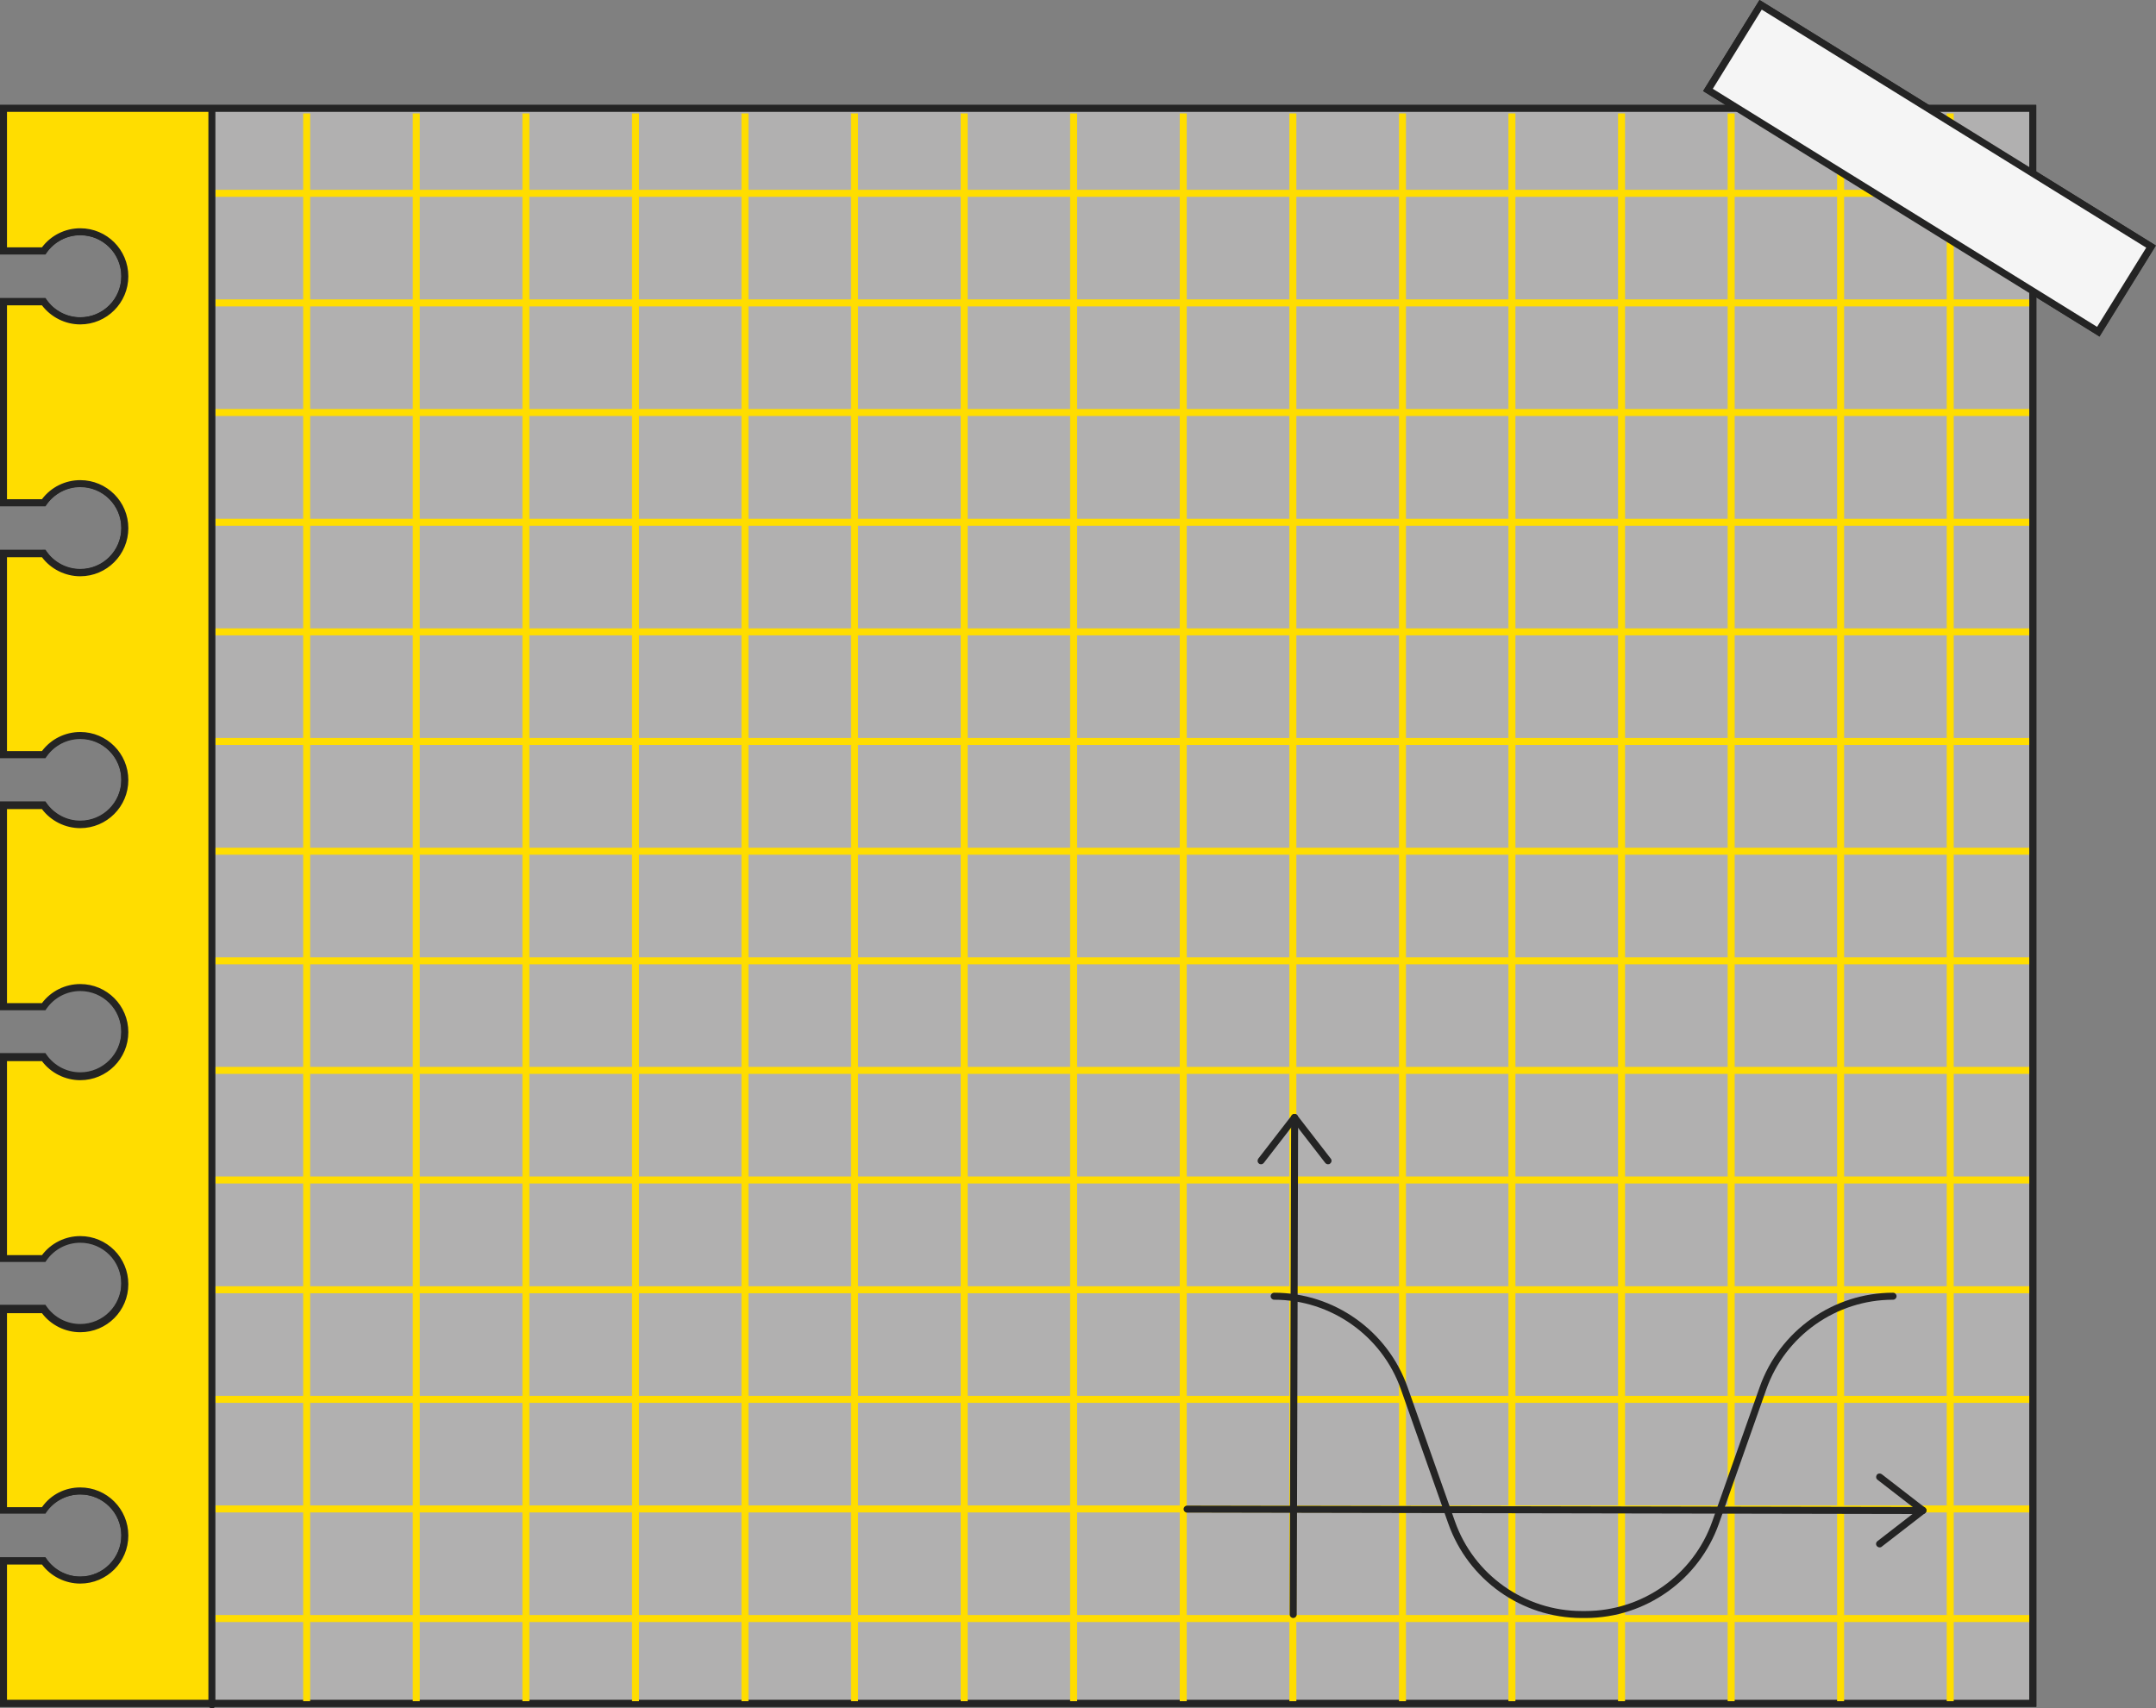 <?xml version="1.0" encoding="UTF-8" standalone="no"?><svg xmlns="http://www.w3.org/2000/svg" xmlns:xlink="http://www.w3.org/1999/xlink" fill="#000000" height="977.3" preserveAspectRatio="xMidYMid meet" version="1" viewBox="0.0 0.0 1233.2 977.3" width="1233.2" zoomAndPan="magnify"><rect x="0.0" y="0.0" width="1233.2" height="977.3" fill="#808080" stroke="none"/><g id="change1_1"><path d="M1164.7,98.1V60h-61.5L1008.1,1l-1.7-1l-32.3,52.1l12.8,7.9H0v85.5h26l0.6-0.9c4.4-6.3,11.6-10.1,19.3-10.1 c12.9,0,23.5,10.5,23.5,23.5c0,13-10.5,23.5-23.5,23.5c-7.7,0-14.9-3.8-19.3-10.1l-0.6-0.9H0v119h26l0.6-0.9 c4.4-6.3,11.6-10.1,19.3-10.1c12.9,0,23.5,10.5,23.5,23.5s-10.5,23.5-23.5,23.5c-7.7,0-14.9-3.8-19.3-10.1l-0.6-0.9H0v119h26 l0.6-0.9c4.4-6.3,11.6-10.1,19.3-10.1c12.9,0,23.5,10.5,23.5,23.5s-10.5,23.5-23.5,23.5c-7.7,0-14.9-3.8-19.3-10.1l-0.6-0.9H0v119 h26l0.6-0.9c4.4-6.3,11.6-10.1,19.3-10.1c12.9,0,23.5,10.5,23.5,23.5c0,12.9-10.5,23.5-23.5,23.5c-7.7,0-14.9-3.8-19.3-10.1 l-0.6-0.9H0v119h26l0.6-0.9c4.4-6.3,11.6-10.1,19.3-10.1c12.9,0,23.5,10.5,23.5,23.5c0,12.9-10.5,23.5-23.5,23.5 c-7.7,0-14.9-3.8-19.3-10.1l-0.6-0.9H0v119h26l0.6-0.9C31,858.7,38.2,855,45.9,855c12.9,0,23.5,10.5,23.5,23.5 c0,12.9-10.5,23.5-23.5,23.5c-7.7,0-14.9-3.8-19.3-10.1L26,891H0v85.5h119.7c0.4,0.5,0.9,0.8,1.6,0.8c0.7,0,1.2-0.3,1.6-0.8h1041.9 V170.2l34.4,21.3l1.7,1.1l32.3-52.1L1164.7,98.1z" fill="#242424"/></g><g><g><g><g><g id="change2_1"><path d="M121.2 62L1162.7 62 1162.7 974.5 121.2 974.5 121.2 62.8z" fill="#b1b0b0"/></g><g id="change3_7"><path d="M2,62h119.2v0.8v911.7H2V893h23c4.6,6.6,12.2,10.9,20.9,10.9c14.1,0,25.5-11.4,25.5-25.5 c0-14.1-11.4-25.5-25.5-25.5c-8.7,0-16.3,4.3-20.9,10.9H2v-115h23c4.6,6.6,12.2,10.9,20.9,10.9c14.1,0,25.5-11.4,25.5-25.5 c0-14.1-11.4-25.5-25.5-25.5c-8.7,0-16.3,4.3-20.9,10.9H2v-115h23c4.6,6.6,12.2,10.9,20.9,10.9c14.1,0,25.5-11.4,25.5-25.5 c0-14.1-11.4-25.5-25.5-25.5c-8.7,0-16.3,4.3-20.9,10.9H2V460.8h23c4.6,6.6,12.2,10.9,20.9,10.9c14.1,0,25.5-11.4,25.5-25.5 c0-14.1-11.4-25.5-25.5-25.5c-8.7,0-16.3,4.3-20.9,10.9H2v-115h23c4.6,6.6,12.2,10.9,20.9,10.9c14.1,0,25.5-11.4,25.5-25.5 c0-14.1-11.4-25.5-25.5-25.5c-8.7,0-16.3,4.3-20.9,10.9H2v-115h23c4.6,6.6,12.2,10.9,20.9,10.9c14.1,0,25.5-11.4,25.5-25.5 c0-14.1-11.4-25.5-25.5-25.5c-8.7,0-16.3,4.3-20.9,10.9H2V62z" fill="#ffdd00"/></g></g><g><g id="change1_9"><path d="M1164.7,976.5H0V891h26l0.6,0.9c4.4,6.3,11.6,10.1,19.3,10.1c13,0,23.5-10.5,23.5-23.5 c0-13-10.5-23.5-23.5-23.5c-7.7,0-14.9,3.8-19.3,10.1l-0.6,0.9H0v-119h26l0.6,0.9c4.4,6.3,11.6,10.1,19.3,10.1 c13,0,23.5-10.5,23.5-23.5c0-13-10.5-23.5-23.5-23.5c-7.7,0-14.9,3.8-19.3,10.1l-0.6,0.9H0v-119h26l0.6,0.9 c4.4,6.3,11.6,10.1,19.3,10.1c13,0,23.5-10.5,23.5-23.5c0-13-10.5-23.5-23.5-23.5c-7.7,0-14.9,3.8-19.3,10.1l-0.6,0.9H0V458.8 h26l0.6,0.9c4.4,6.3,11.6,10.1,19.3,10.1c13,0,23.5-10.5,23.5-23.5s-10.5-23.5-23.5-23.5c-7.7,0-14.9,3.8-19.3,10.1l-0.6,0.9H0 V314.7h26l0.6,0.9c4.4,6.3,11.6,10.1,19.3,10.1c13,0,23.5-10.5,23.5-23.5s-10.5-23.5-23.5-23.5c-7.7,0-14.9,3.8-19.3,10.1 l-0.6,0.9H0V170.6h26l0.6,0.9c4.4,6.3,11.6,10.1,19.3,10.1c13,0,23.5-10.5,23.5-23.5s-10.5-23.5-23.5-23.5 c-7.7,0-14.9,3.8-19.3,10.1l-0.6,0.9H0V60h1164.7V976.5z M4,972.5h1156.7V64H4v77.5h20c5.2-6.9,13.3-10.9,21.9-10.9 c15.2,0,27.5,12.3,27.5,27.5c0,15.1-12.3,27.5-27.5,27.5c-8.6,0-16.7-4.1-21.9-10.9H4v110.9h20c5.2-6.9,13.3-10.9,21.9-10.9 c15.2,0,27.5,12.3,27.5,27.5c0,15.1-12.3,27.5-27.5,27.5c-8.6,0-16.8-4.1-21.9-10.9H4v110.9h20c5.2-6.9,13.3-10.9,21.9-10.9 c15.2,0,27.5,12.3,27.5,27.5c0,15.1-12.3,27.5-27.5,27.5c-8.6,0-16.8-4.1-21.9-10.9H4v111h20c5.2-6.9,13.3-10.9,21.9-10.9 c15.2,0,27.5,12.3,27.5,27.5c0,15.2-12.3,27.5-27.5,27.5c-8.6,0-16.8-4.1-21.9-10.9H4v111h20c5.2-6.9,13.3-10.9,21.9-10.9 c15.2,0,27.5,12.3,27.5,27.5c0,15.2-12.3,27.5-27.5,27.5c-8.6,0-16.8-4.1-21.9-10.9H4v111h20C29.1,855,37.3,851,45.9,851 c15.2,0,27.5,12.3,27.5,27.5c0,15.2-12.3,27.5-27.5,27.5c-8.6,0-16.8-4.1-21.9-10.9H4V972.5z" fill="#242424"/></g><g id="change1_11"><path d="M121.2,977.3c-1.1,0-2-0.9-2-2V62.8c0-1.1,0.9-2,2-2s2,0.9,2,2v912.5C123.2,976.5,122.3,977.3,121.2,977.3 z" fill="#242424"/></g></g></g></g><g><g id="change3_19"><path d="M123.3 924H1160.7V928H123.3z" fill="#ffdd00"/></g><g id="change3_2"><path d="M123.3 861.3H1160.7V865.3H123.3z" fill="#ffdd00"/></g><g id="change3_30"><path d="M123.3 798.6H1160.7V802.6H123.3z" fill="#ffdd00"/></g><g id="change3_11"><path d="M123.3 735.9H1160.7V739.9H123.3z" fill="#ffdd00"/></g><g id="change3_27"><path d="M123.3 673.1H1160.7V677.1H123.3z" fill="#ffdd00"/></g><g id="change3_8"><path d="M123.3 610.4H1160.7V614.4H123.3z" fill="#ffdd00"/></g><g id="change3_13"><path d="M123.3 547.7H1160.7V551.7H123.3z" fill="#ffdd00"/></g><g id="change3_17"><path d="M123.3 485H1160.7V489H123.3z" fill="#ffdd00"/></g><g id="change3_9"><path d="M123.3 422.2H1160.7V426.2H123.3z" fill="#ffdd00"/></g><g id="change3_12"><path d="M123.3 359.5H1160.7V363.5H123.3z" fill="#ffdd00"/></g><g id="change3_22"><path d="M123.3 296.8H1160.7V300.8H123.3z" fill="#ffdd00"/></g><g id="change3_21"><path d="M123.3 234H1160.7V238H123.3z" fill="#ffdd00"/></g><g id="change3_14"><path d="M123.3 171.3H1160.7V175.3H123.3z" fill="#ffdd00"/></g><g id="change3_6"><path d="M123.3 108.6H1160.7V112.6H123.3z" fill="#ffdd00"/></g></g><g><g id="change3_31"><path d="M173.4 64.9H177.4V973.3H173.4z" fill="#ffdd00"/></g><g id="change3_1"><path d="M236.1 64.9H240.1V973.3H236.1z" fill="#ffdd00"/></g><g id="change3_26"><path d="M298.8 64.9H302.8V973.3H298.8z" fill="#ffdd00"/></g><g id="change3_25"><path d="M361.5 64.9H365.5V973.3H361.5z" fill="#ffdd00"/></g><g id="change3_5"><path d="M424.1 64.9H428.1V973.3H424.1z" fill="#ffdd00"/></g><g id="change3_16"><path d="M486.8 64.9H490.8V973.3H486.8z" fill="#ffdd00"/></g><g id="change3_3"><path d="M549.5 64.9H553.5V973.3H549.5z" fill="#ffdd00"/></g><g id="change3_29"><path d="M612.1 64.9H616.1V973.3H612.1z" fill="#ffdd00"/></g><g id="change3_24"><path d="M674.8 64.9H678.8V973.3H674.8z" fill="#ffdd00"/></g><g id="change3_10"><path d="M737.5 64.9H741.5V973.3H737.5z" fill="#ffdd00"/></g><g id="change3_15"><path d="M800.2 64.9H804.2V973.3H800.2z" fill="#ffdd00"/></g><g id="change3_28"><path d="M862.8 64.9H866.8V973.3H862.8z" fill="#ffdd00"/></g><g id="change3_20"><path d="M925.5 64.9H929.5V973.3H925.5z" fill="#ffdd00"/></g><g id="change3_23"><path d="M988.2 64.9H992.2V973.3H988.2z" fill="#ffdd00"/></g><g id="change3_4"><path d="M1050.8 64.9H1054.8V973.3H1050.8z" fill="#ffdd00"/></g><g id="change3_18"><path d="M1113.5 64.9H1117.5V973.3H1113.5z" fill="#ffdd00"/></g></g><g><g><g id="change4_1"><path d="M1075 -35.1H1132.3V227.5H1075z" fill="#f5f5f5" transform="rotate(-58.211 1103.641 96.256)"/></g></g><g><g id="change1_10"><path d="M1200.8,192.5l-1.7-1.1L974.2,52.1L1006.4,0l1.7,1l224.9,139.4L1200.8,192.5z M979.7,50.8L1199.5,187 l28.1-45.3L1007.7,5.5L979.7,50.8z" fill="#242424"/></g></g></g><g><g><g id="change1_5"><path d="M907.1,925.7h-2.6c-34.2-0.1-64.7-21.8-76.1-54l-27.1-76.8c-10.8-30.7-40-51.3-72.5-51.3c-1.1,0-2-0.9-2-2 s0.9-2,2-2c34.2,0,64.9,21.7,76.3,54l27.1,76.8c10.8,30.7,40,51.3,72.5,51.3h2.2c32.5,0,61.7-20.6,72.5-51.3l27.1-76.8 c11.4-32.3,42.1-54,76.3-54c1.1,0,2,0.9,2,2s-0.9,2-2,2c-32.5,0-61.7,20.6-72.5,51.3l-27.1,76.8 C971.8,903.9,941.3,925.6,907.1,925.7L907.1,925.7z" fill="#242424"/></g></g><g><g><g id="change1_2"><path d="M1096.4,866.2L1096.4,866.2L679,865.4c-1.1,0-2-0.9-2-2s0.9-2,2-2l0,0l417.4,0.8c1.1,0,2,0.9,2,2 S1097.5,866.2,1096.4,866.2z" fill="#242424"/></g></g><g><g><g id="change1_3"><path d="M1099.9,866.2c-0.4,0-0.9-0.1-1.2-0.4l-24.8-19.2c-0.9-0.7-1-1.9-0.4-2.8c0.7-0.9,1.9-1,2.8-0.4 l24.8,19.2c0.9,0.7,1,1.9,0.4,2.8C1101.1,865.9,1100.5,866.2,1099.9,866.2z" fill="#242424"/></g></g><g><g id="change1_7"><path d="M1075.1,885.3c-0.6,0-1.2-0.3-1.6-0.8c-0.7-0.9-0.5-2.1,0.4-2.8l24.8-19.2c0.9-0.7,2.1-0.5,2.8,0.4 s0.5,2.1-0.4,2.8l-24.8,19.2C1076,885.2,1075.6,885.3,1075.1,885.3z" fill="#242424"/></g></g></g></g><g><g><g id="change1_6"><path d="M739.7,925.7C739.7,925.7,739.7,925.7,739.7,925.7c-1.1,0-2-0.9-2-2l0.8-280.9c0-1.1,0.9-2,2-2 c0,0,0,0,0,0c1.1,0,2,0.9,2,2l-0.8,280.9C741.7,924.8,740.8,925.7,739.7,925.7z" fill="#242424"/></g></g><g><g><g id="change1_4"><path d="M721.3,666.1c-0.4,0-0.9-0.1-1.2-0.4c-0.9-0.7-1-1.9-0.4-2.8l19.2-24.8c0.7-0.9,1.9-1,2.8-0.4 c0.9,0.7,1,1.9,0.4,2.8l-19.2,24.8C722.5,665.8,721.9,666.1,721.3,666.1z" fill="#242424"/></g></g><g><g id="change1_8"><path d="M759.6,666.1c-0.6,0-1.2-0.3-1.6-0.8l-19.2-24.8c-0.7-0.9-0.5-2.1,0.4-2.8c0.9-0.7,2.1-0.5,2.8,0.4 l19.2,24.8c0.7,0.9,0.5,2.1-0.4,2.8C760.5,666,760.1,666.1,759.6,666.1z" fill="#242424"/></g></g></g></g></g></g></svg>